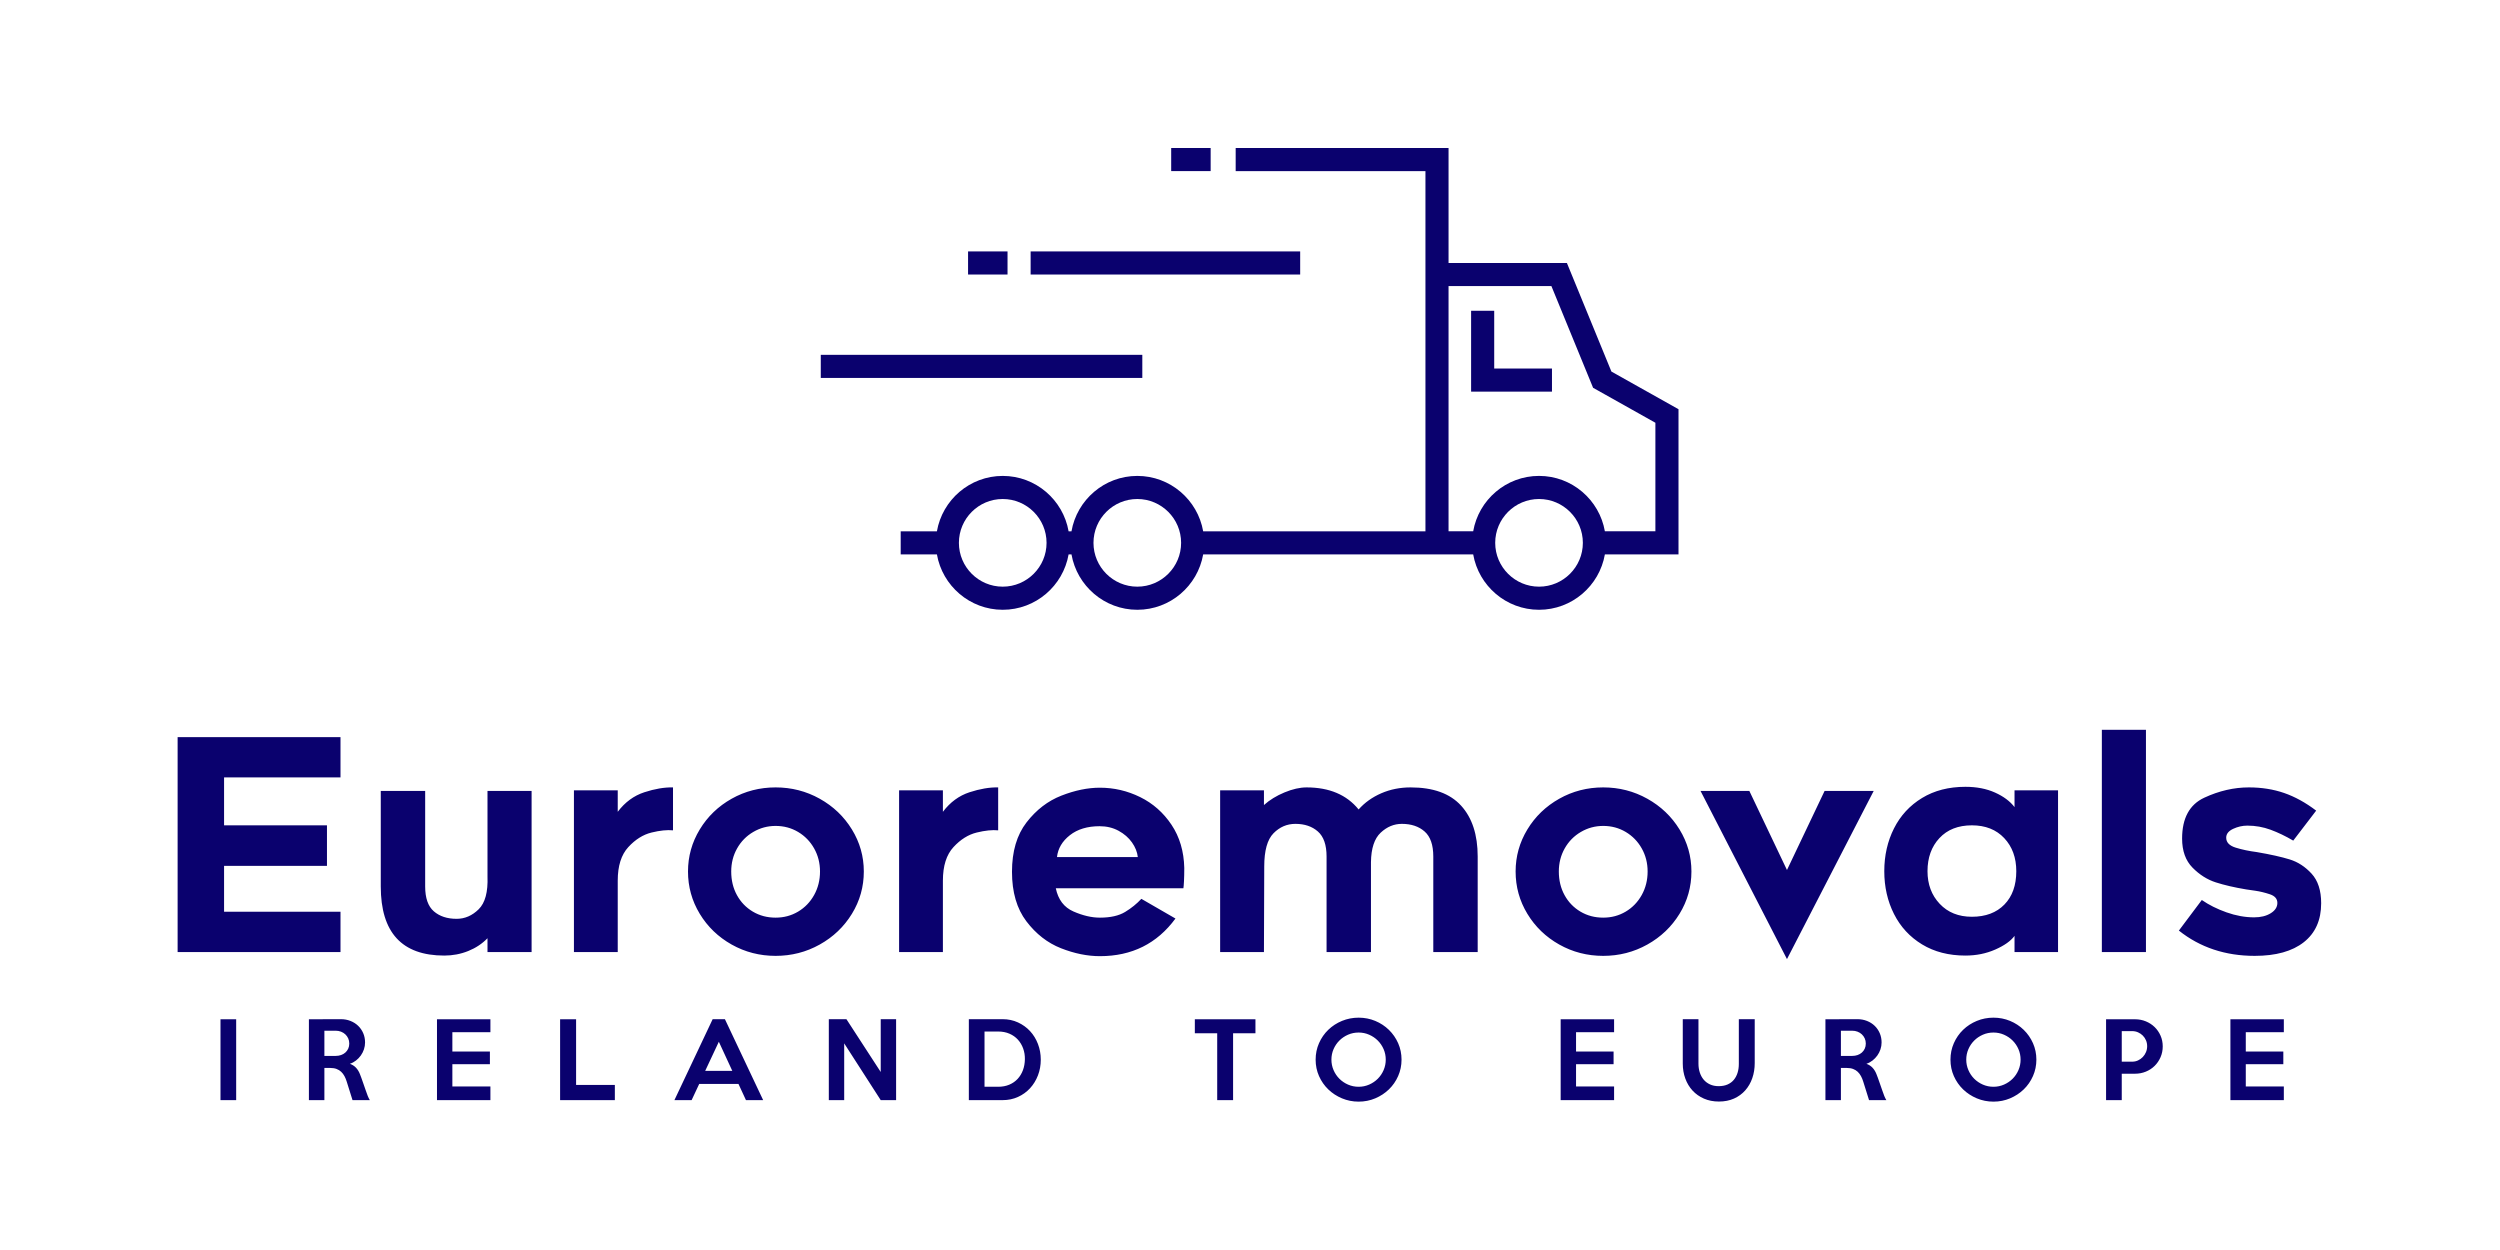 <svg id="eE6oOeL1UPz1" xmlns="http://www.w3.org/2000/svg" xmlns:xlink="http://www.w3.org/1999/xlink" viewBox="0 0 300 150" shape-rendering="geometricPrecision" text-rendering="geometricPrecision" project-id="1ac597fea4b64d87bfbb2c01823608a9" export-id="b325c835ec8f49e2b1b1ec727cc458b4" cached="false" width="300" height="150"><rect width="300" height="150.072" rx="0" ry="0" transform="translate(0 0)" fill="#fff" stroke-width="0"/><g transform="matrix(.735 0 0 0.735 21.314 17.749)"><g transform="matrix(1.886 0 0 1.886 80.724-56.59)"><g><path d="M81.318,49.367l-3.854-9.401h-10.245v-9.953h-18.428v2h16.428v7.953v23.229h-19.242c-.475-2.719-2.848-4.795-5.701-4.795s-5.225,2.076-5.699,4.795h-.25c-.475-2.719-2.848-4.795-5.701-4.795s-5.225,2.076-5.699,4.795h-3.135v2h3.135c.477,2.718,2.848,4.793,5.699,4.793c2.854,0,5.225-2.075,5.701-4.793h.25c.477,2.718,2.848,4.793,5.699,4.793c2.854,0,5.225-2.075,5.701-4.793h19.242h2h2.133c.477,2.718,2.848,4.793,5.701,4.793c2.852,0,5.223-2.075,5.699-4.793h6.373v-12.569l-5.807-3.259ZM28.625,67.987c-2.092,0-3.793-1.702-3.793-3.794s1.701-3.794,3.793-3.794s3.795,1.702,3.795,3.794-1.703,3.794-3.795,3.794Zm11.65,0c-2.092,0-3.793-1.702-3.793-3.794s1.701-3.794,3.793-3.794s3.793,1.702,3.793,3.794-1.701,3.794-3.793,3.794Zm34.778,0c-2.092,0-3.795-1.702-3.795-3.794s1.703-3.794,3.795-3.794s3.793,1.702,3.793,3.794-1.701,3.794-3.793,3.794Zm10.072-4.793h-4.373c-.475-2.719-2.846-4.795-5.699-4.795s-5.227,2.076-5.701,4.795h-2.133v-21.228h8.904l3.609,8.805l5.393,3.027v9.396Z" fill="#0a016e"/><polygon points="71.172,44.104 69.172,44.104 69.172,49.104 69.172,51.104 71.172,51.104 76.172,51.104 76.172,49.104 71.172,49.104" fill="#0a016e"/><rect width="3.416" height="2" rx="0" ry="0" transform="translate(43.209 30.013)" fill="#0a016e"/><rect width="3.416" height="2" rx="0" ry="0" transform="translate(25.625 38.966)" fill="#0a016e"/><rect width="23.334" height="2" rx="0" ry="0" transform="translate(31.041 38.966)" fill="#0a016e"/><rect width="27.834" height="2" rx="0" ry="0" transform="translate(12.875 47.918)" fill="#0a016e"/></g></g><g transform="matrix(2.4 0 0 2.4-3.696 83.287)"><path d="M4.7,11.38h7v2.76h-7v3.12h7.92v2.74h-11.08v-14.62h11.08v2.74h-7.92v3.26Zm10.66,4.16v-6.5h3.02v6.5q0,1.18.59,1.69t1.55.51q.84,0,1.5-.65t.6-2.23v-5.82h3v10.96h-3v-.94q-.54.56-1.31.87t-1.63.31q-4.32,0-4.32-4.7Zm18.42-3.67q-.86.21-1.58.99t-.72,2.28v4.86h-2.98v-11h2.98v1.46q.74-.98,1.81-1.33t1.95-.33v2.92q-.6-.06-1.46.15Zm5.45,7.62q-1.37-.77-2.17-2.09t-.8-2.88q0-1.54.8-2.86t2.17-2.09t2.99-.77t3,.77t2.19,2.09.81,2.86q0,1.56-.81,2.88t-2.19,2.09-3,.77-2.99-.77Zm1.47-7.66q-.7.41-1.1,1.12t-.4,1.57q0,.9.39,1.61t1.08,1.12t1.55.41q.84,0,1.53-.41t1.09-1.13.4-1.6q0-.86-.4-1.57t-1.09-1.12-1.53-.41q-.82,0-1.52.41Zm15.2.04q-.86.21-1.58.99t-.72,2.28v4.86h-2.98v-11h2.98v1.46q.74-.98,1.81-1.33t1.95-.33v2.92q-.6-.06-1.46.15Zm5.73,7.87q-1.37-.54-2.35-1.83t-.98-3.37.99-3.36t2.37-1.82t2.62-.54q1.44,0,2.74.64t2.13,1.88.87,2.94q0,.52-.02.9t-.04.48h-8.68q.24,1.16,1.2,1.58t1.8.42q1.08,0,1.72-.39t1.1-.89l2.32,1.34q-1.88,2.56-5.14,2.56-1.28,0-2.65-.54Zm.61-7.69q-.78.61-.88,1.49h5.5q-.06-.52-.4-1t-.91-.79-1.29-.31q-1.24,0-2.02.61Zm26.61-2.01q1.13,1.24,1.13,3.46v6.5h-3.02v-6.5q0-1.18-.59-1.7t-1.55-.52q-.8,0-1.44.6t-.66,2v6.12h-3.02v-6.5q0-1.18-.59-1.7t-1.53-.52q-.86,0-1.49.64t-.63,2.26L75.44,20h-2.98v-11h2.98v1q.58-.52,1.4-.86t1.5-.34q2.32,0,3.54,1.5.62-.7,1.54-1.1t2-.4q2.3,0,3.43,1.24Zm6.68,9.45q-1.37-.77-2.17-2.09t-.8-2.88q0-1.54.8-2.86t2.17-2.09t2.99-.77t3,.77t2.19,2.09.81,2.86q0,1.56-.81,2.88t-2.19,2.09-3,.77-2.99-.77ZM97,11.83q-.7.41-1.1,1.12t-.4,1.57q0,.9.39,1.61t1.08,1.12t1.55.41q.84,0,1.53-.41t1.09-1.13.4-1.6q0-.86-.4-1.57t-1.09-1.12-1.53-.41q-.82,0-1.52.41Zm8.14-2.79h3.32l2.56,5.38l2.56-5.38h3.34l-5.9,11.44-5.88-11.44ZM126.5,18.9q-.38.52-1.31.93t-2.03.41q-1.7,0-2.95-.76t-1.91-2.07-.66-2.91.66-2.91t1.91-2.07t2.95-.76q1.14,0,2.01.39t1.33.99v-1.14h2.96v11h-2.96v-1.1Zm-.7-6.65q-.82-.87-2.2-.87-1.4,0-2.21.87t-.81,2.25q0,1.34.83,2.22t2.19.88q1.4,0,2.21-.83t.81-2.27q0-1.38-.82-2.25Zm6.64-7.37h3v15.12h-3v-15.12Zm5.24,13.66l1.56-2.08q.72.5,1.68.84t1.88.34q.68,0,1.13-.28t.45-.7-.51-.59-.99-.24-.62-.09q-1.2-.2-2.07-.48t-1.58-1-.71-1.98q0-2.08,1.51-2.78t3.03-.7q1.3,0,2.4.38t2.18,1.2l-1.56,2.04q-.78-.46-1.54-.74t-1.58-.28q-.5,0-.97.22t-.47.6q0,.48.65.68t1.43.3q1.4.24,2.24.5t1.49.97.65,2.01q0,1.72-1.18,2.65t-3.34.93q-3,0-5.16-1.72Z" fill="#0a016e"/></g><g transform="matrix(.826 0 0 0.826 5.678 138.944)"><path d="M4.7,20h-3.1v-15.98h3.1v15.98Zm26.416,0h-3.42l-1.14-3.64q-.18-.6-.45-1.1t-.65-.86-.91-.56-1.25-.2h-1.16v6.36h-3.06v-15.98L25.396,4q1.02,0,1.9.35t1.52.97t1,1.46.36,1.82q0,.7-.22,1.36t-.62,1.22-.95.99-1.21.65q.76.28,1.24.81t.76,1.27q.14.34.26.68t.25.71.28.8.33.95q.22.66.41,1.13t.41.83ZM27.056,8.82q0-.56-.21-1.02t-.57-.8-.85-.53-1.05-.19h-2.24v4.98h2.24q.56,0,1.05-.17t.85-.49.57-.77.21-1.01ZM54.952,20h-10.56v-15.98h10.56v2.56h-7.52v3.82h7.42v2.5h-7.42v4.4h7.52v2.7Zm24.596,0h-10.82v-15.98h3.16v12.98h7.66v3Zm29.316,0h-3.4l-1.48-3.2h-7.76l-1.5,3.2h-3.4l7.56-16h2.42l7.56,16Zm-6.1-5.78l-2.66-5.76-2.7,5.76h5.36ZM135.14,20h-3.04L124.88,8.78v11.22h-3.04v-16h3.48l6.78,10.44v-10.44h3.04v16Zm28.596-8q0,1.66-.56,3.11t-1.56,2.54-2.39,1.72-3.03.63h-6.68v-16h6.68q1.64,0,3.03.64t2.39,1.72t1.56,2.54.56,3.1Zm-3.14-.08q.02-1.12-.34-2.12t-1.04-1.75-1.67-1.18-2.23-.43h-2.7v10.92h2.7q1.22,0,2.19-.41t1.65-1.14t1.05-1.72.39-2.17Zm45.572-5.14h-4.42v13.22h-3.14v-13.22h-4.42v-2.76h11.98v2.76ZM235.044,12q0,1.72-.67,3.24t-1.83,2.64-2.7,1.77-3.28.65-3.29-.65-2.71-1.77-1.83-2.63-.67-3.25.67-3.26t1.83-2.64t2.71-1.76t3.29-.64t3.28.64t2.7,1.77t1.83,2.64.67,3.25Zm-3.12,0q0-1.1-.42-2.07t-1.15-1.7-1.71-1.16-2.08-.43q-1.12,0-2.1.43t-1.71,1.16-1.15,1.7-.42,2.07q0,1.08.42,2.06t1.15,1.71t1.71,1.16t2.1.43q1.1,0,2.08-.43t1.71-1.16t1.15-1.71.42-2.06Zm45.132,8h-10.56v-15.98h10.56v2.56h-7.52v3.82h7.42v2.5h-7.42v4.4h7.52v2.7ZM304.852,4v8.68q0,1.6-.48,2.98t-1.39,2.41-2.22,1.62-2.99.59q-1.64,0-2.96-.58t-2.25-1.59-1.43-2.38-.5-2.95v-8.78h3.1v8.8q0,.92.26,1.73t.76,1.41t1.25.95t1.71.35q1.02,0,1.77-.33t1.24-.92.74-1.39.25-1.76v-8.84h3.14Zm26.016,16h-3.42l-1.14-3.64q-.18-.6-.45-1.1t-.65-.86-.91-.56-1.25-.2h-1.16v6.36h-3.06v-15.98l6.32-.02q1.02,0,1.9.35t1.52.97t1,1.46.36,1.82q0,.7-.22,1.36t-.62,1.22-.95.99-1.21.65q.76.28,1.24.81t.76,1.27q.14.34.26.68t.25.71.28.8.33.95q.22.66.41,1.13t.41.83Zm-4.06-11.18q0-.56-.21-1.02t-.57-.8-.85-.53-1.05-.19h-2.24v4.98h2.24q.56,0,1.05-.17t.85-.49.57-.77.21-1.01ZM360.524,12q0,1.72-.67,3.24t-1.83,2.64-2.7,1.77-3.28.65-3.29-.65-2.71-1.77-1.83-2.63-.67-3.25.67-3.26t1.83-2.64t2.71-1.76t3.29-.64t3.28.64t2.7,1.77t1.83,2.64.67,3.25Zm-3.12,0q0-1.1-.42-2.07t-1.15-1.7-1.71-1.16-2.08-.43q-1.12,0-2.1.43t-1.71,1.16-1.15,1.7-.42,2.07q0,1.08.42,2.06t1.15,1.71t1.71,1.16t2.1.43q1.1,0,2.08-.43t1.71-1.16t1.15-1.71.42-2.06ZM385.5,9.38q0,1.14-.43,2.13t-1.17,1.72-1.74,1.14-2.12.41h-2.64v5.22h-3.1v-15.98h5.74q1.12,0,2.12.41t1.74,1.13t1.17,1.7.43,2.12Zm-3.08-.04q0-.62-.23-1.16t-.63-.94-.94-.64-1.16-.24h-2.06v6.04h2.06q.62,0,1.16-.25t.94-.67.63-.97.23-1.17ZM409.436,20h-10.56v-15.98h10.56v2.56h-7.52v3.82h7.42v2.5h-7.42v4.4h7.52v2.7Z" fill="#0a016e"/></g></g></svg>

